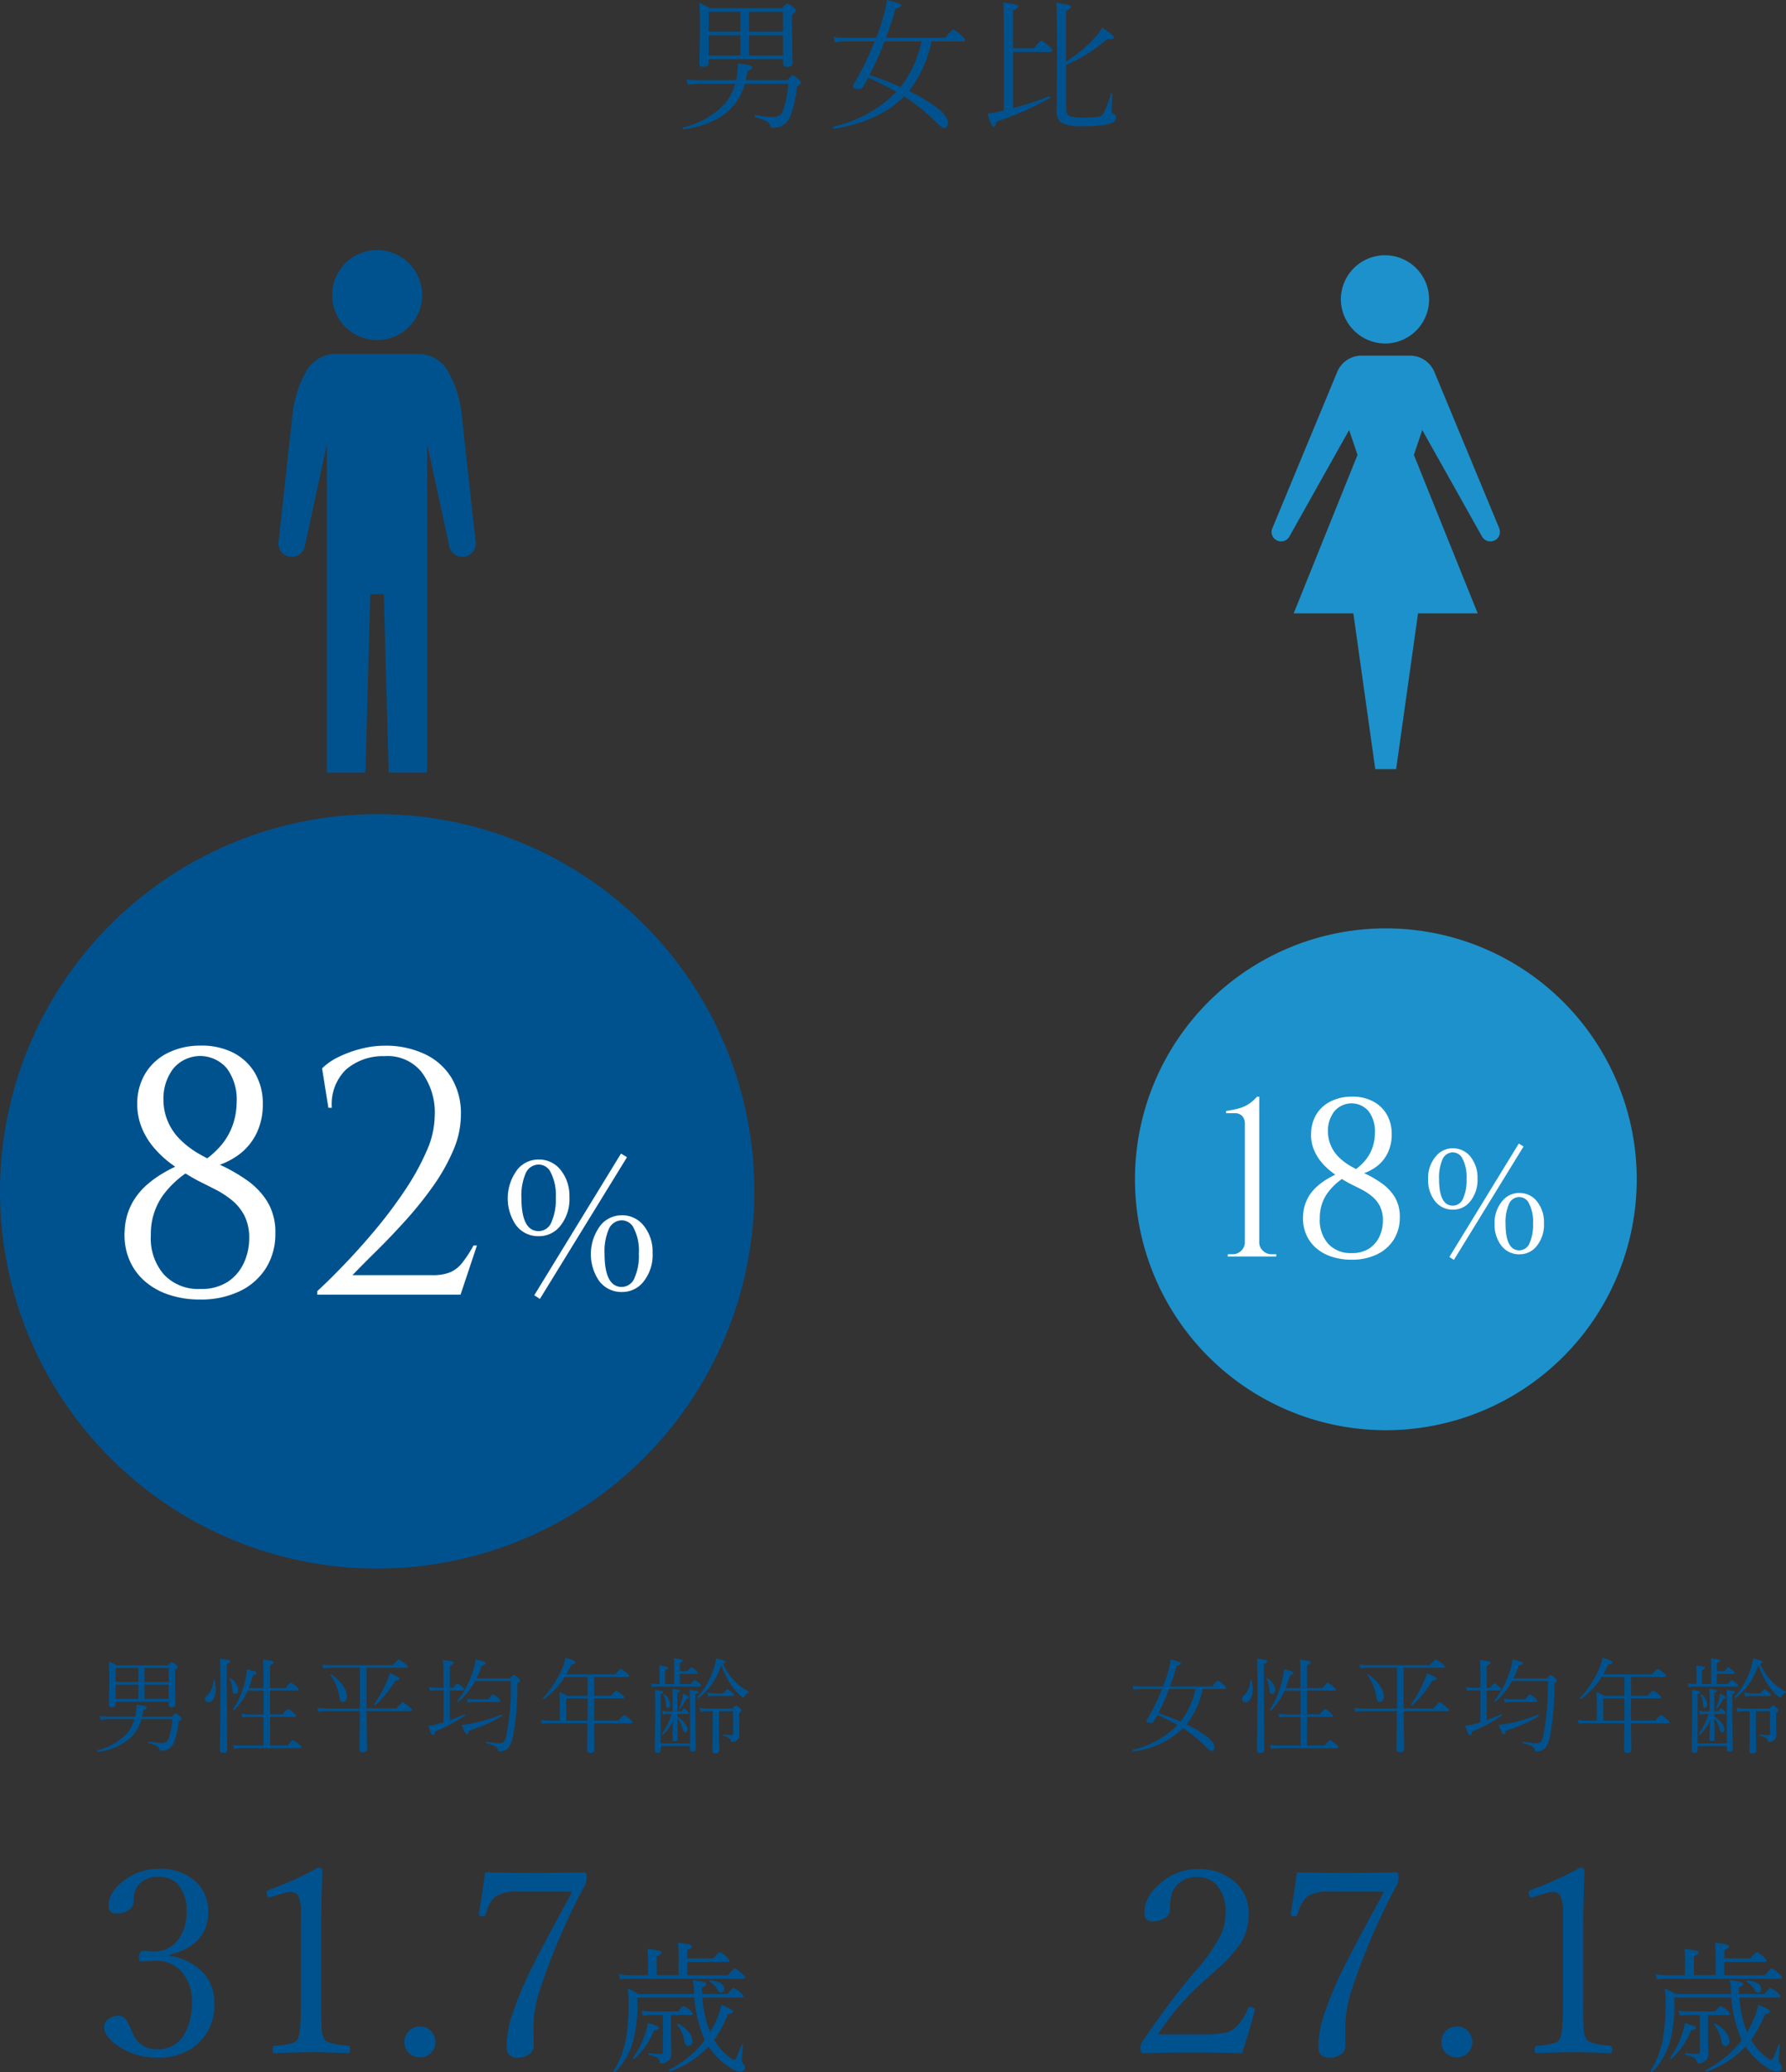 <?xml version="1.0" encoding="UTF-8"?>
<svg xmlns="http://www.w3.org/2000/svg" width="257.819" height="299.071" viewBox="0 0 257.819 299.071">
  <rect x="0" y="0" width="257.819" height="299.071" fill="#333333" stroke="none"/>
  <g id="Group_7109" data-name="Group 7109" transform="translate(-10197.464 5669.805)">
    <path id="Path_816" data-name="Path 816" d="M205.58,284.735a54.445,54.445,0,1,1-54.445-54.325,54.384,54.384,0,0,1,54.445,54.325h0Z" transform="translate(10100.773 -5782.7)" fill="#00528f" fill-rule="evenodd"></path>
    <path id="Path_817" data-name="Path 817" d="M387.173,288.566a36.216,36.216,0,1,1-36.216-36.216,36.216,36.216,0,0,1,36.216,36.216Z" transform="translate(10046.561 -5788.154)" fill="#1d91cb" fill-rule="evenodd"></path>
    <g id="Group_346" data-name="Group 346" transform="translate(10381.025 -5632.958)">
      <path id="Path_818" data-name="Path 818" d="M373.863,167.266l-9.377-22.6a3.833,3.833,0,0,0-3.531-2.344H354a3.817,3.817,0,0,0-3.531,2.344l-9.377,22.6a1.342,1.342,0,0,0,.766,1.773,1.356,1.356,0,0,0,1.7-.6l8.626-15.373,1.21,3.584-9.212,22.872h8.611l3.163,22.489h3.013l3.163-22.489h8.611l-9.212-22.872,1.21-3.584,8.626,15.373a1.359,1.359,0,0,0,1.7.6h.015a1.347,1.347,0,0,0,.766-1.773Z" transform="translate(-340.991 -127.841)" fill="#1d91cb" fill-rule="evenodd"></path>
      <path id="Path_819" data-name="Path 819" d="M360.792,135.786a6.369,6.369,0,1,0-6.492-6.357A6.432,6.432,0,0,0,360.792,135.786Z" transform="translate(-344.3 -123.05)" fill="#1d91cb" fill-rule="evenodd"></path>
    </g>
    <g id="Group_347" data-name="Group 347" transform="translate(10237.657 -5633.702)">
      <path id="Path_820" data-name="Path 820" d="M176.622,150.581a15.81,15.81,0,0,0-2.036-6.191,4.845,4.845,0,0,0-4.2-2.389H158.469a4.861,4.861,0,0,0-4.2,2.389,15.933,15.933,0,0,0-2.036,6.191L150.2,169.222a1.917,1.917,0,0,0,3.779.586l3.208-14.825v47.457h5.553l.7-25.765H165.4l.7,25.765h5.553V154.984l3.208,14.825a1.925,1.925,0,0,0,3.794-.586l-2.036-18.642Z" transform="translate(-150.184 -127.018)" fill="#00528f" fill-rule="evenodd"></path>
      <path id="Path_821" data-name="Path 821" d="M167.009,135.044a6.492,6.492,0,1,0-6.5-6.492A6.482,6.482,0,0,0,167.009,135.044Z" transform="translate(-152.751 -122.06)" fill="#00528f" fill-rule="evenodd"></path>
    </g>
    <g id="Group_348" data-name="Group 348" transform="translate(10296.051 -5669.805)">
      <path id="Path_822" data-name="Path 822" d="M235.579,85.715a8.548,8.548,0,0,0,.2-1.225c.038-.443.06-.766.06-.954,0-.083,0-.158.008-.233q2.074.237,2.074.564c0,.188-.24.376-.729.541a12.614,12.614,0,0,1-.233,1.307h6.019c.428-.466.7-.7.8-.7s.383.2.834.616c.225.188.338.346.338.466q0,.147-.609.564A15.851,15.851,0,0,1,243.3,91.17a2.577,2.577,0,0,1-2.382,1.428.523.523,0,0,1-.308-.053.319.319,0,0,1-.09-.2,1,1,0,0,0-.556-.691,7.106,7.106,0,0,0-1.615-.556c-.053,0-.083-.06-.083-.158,0-.12.038-.18.105-.165a21.947,21.947,0,0,0,2.765.278,1.335,1.335,0,0,0,1.195-.9,14.942,14.942,0,0,0,.781-3.915h-6.266a8.428,8.428,0,0,1-1.893,3.449q-2.22,2.4-6.92,3.133c-.09.015-.135-.045-.135-.173,0-.068.023-.113.075-.12a11.863,11.863,0,0,0,6.011-3.449,7.874,7.874,0,0,0,1.458-2.833h-5.154a9.722,9.722,0,0,0-1.661.143l-.2-.789a13.249,13.249,0,0,0,1.848.12h5.32Zm-3.967-3.028v.526c0,.4-.27.594-.8.594-.361,0-.541-.158-.541-.481l.083-4.7c0-1.976-.038-3.329-.105-4.05a10.845,10.845,0,0,1,1.563.759h10.376q.642-.676.789-.676a3.14,3.14,0,0,1,.864.541c.24.21.361.368.361.466,0,.158-.188.361-.564.616v2.021l.083,4.914c0,.391-.27.586-.8.586q-.564,0-.564-.5v-.624Zm0-3.96H236.2V75.865h-4.591Zm0,.526v2.908H236.2V79.254Zm10.737-.526V75.865h-4.9v2.863Zm0,3.434V79.254h-4.9v2.908Z" transform="translate(-227.9 -74.152)" fill="#00528f"></path>
      <path id="Path_823" data-name="Path 823" d="M270.981,79.991a17.415,17.415,0,0,1-3.268,7.153,23.252,23.252,0,0,1,4.26,2.6c.917.751,1.375,1.39,1.375,1.908,0,.564-.188.842-.564.842q-.316,0-1.037-.721A26.6,26.6,0,0,0,267,87.918q-3.471,3.573-10.053,4.674-.135.023-.135-.2c0-.075.023-.12.075-.135a18.3,18.3,0,0,0,9.017-4.982,35.218,35.218,0,0,0-4.08-2.044q-.327.642-.721,1.307a.654.654,0,0,1-.541.316c-.609,0-.917-.128-.917-.383a.971.971,0,0,1,.218-.526,41.74,41.74,0,0,0,2.908-5.958h-4.08a10.122,10.122,0,0,0-1.661.143l-.2-.789a13.425,13.425,0,0,0,1.871.12h4.29a26.275,26.275,0,0,0,.864-2.487,20.04,20.04,0,0,0,.691-2.96c1.367.323,2.051.571,2.051.751,0,.2-.278.368-.834.5q-.462,1.7-1.368,4.193h8.558c.654-.789,1.037-1.18,1.157-1.18a4.254,4.254,0,0,1,1.172.864c.346.3.526.518.526.661,0,.12-.09.188-.271.188h-4.561Zm-1.45,0h-5.35a49.223,49.223,0,0,1-2.149,4.861l1.706.586c.631.225,1.548.609,2.765,1.142A16.264,16.264,0,0,0,269.531,80Z" transform="translate(-235.088 -74.01)" fill="#00528f"></path>
      <path id="Path_824" data-name="Path 824" d="M288.759,90.089V79.1q0-3.719-.105-4.583a11.057,11.057,0,0,1,1.856.286c.2.068.308.158.308.278,0,.173-.248.361-.736.579V81.11h3.013c.609-.744.969-1.12,1.09-1.12a4.338,4.338,0,0,1,1.1.842c.323.27.481.481.481.616,0,.12-.1.188-.3.188h-5.38V89.75a50.031,50.031,0,0,0,5.2-1.713h.03c.09,0,.135.06.135.173a.108.108,0,0,1-.038.083,42.509,42.509,0,0,1-7.717,3.4c-.1.5-.233.759-.421.759s-.488-.646-.9-1.939a7.614,7.614,0,0,0,1.029-.12c.24-.038.691-.143,1.368-.3Zm8.986-7.063a19.781,19.781,0,0,0,3.975-3.268,7.694,7.694,0,0,0,1.225-1.615c1.135.691,1.706,1.157,1.706,1.39,0,.18-.165.271-.5.271a4.224,4.224,0,0,1-.466-.038,22.505,22.505,0,0,1-5.936,3.749v6.327c0,.549.158.894.473,1.044a5.247,5.247,0,0,0,1.878.218,16.346,16.346,0,0,0,2.247-.09,1.1,1.1,0,0,0,.721-.391,11.485,11.485,0,0,0,1.12-2.945.107.107,0,0,1,.113-.083c.075,0,.113.038.113.105,0,.173-.023.639-.053,1.4-.023.5-.03.819-.03.969,0,.263.09.421.271.481a.55.55,0,0,1,.361.541c0,.428-.346.736-1.029.947a16.3,16.3,0,0,1-3.832.3A5.866,5.866,0,0,1,297,91.8a2.114,2.114,0,0,1-.624-1.8l.06-7.529q0-6.424-.105-7.92a13.868,13.868,0,0,1,1.826.3c.188.06.278.158.278.278q0,.282-.7.586v7.326Z" transform="translate(-242.437 -74.137)" fill="#00528f"></path>
    </g>
    <g id="Group_349" data-name="Group 349" transform="translate(10211.483 -5430.529)">
      <path id="Path_825" data-name="Path 825" d="M120.85,401.14a7.848,7.848,0,0,0,.15-.872c.03-.316.045-.548.045-.684v-.165c.992.113,1.48.248,1.48.406,0,.135-.173.263-.518.391a9.456,9.456,0,0,1-.165.932h4.3c.308-.331.5-.5.571-.5s.271.15.594.443c.158.135.24.248.24.331,0,.068-.143.2-.436.406a10.868,10.868,0,0,1-.751,3.223,1.763,1.763,0,0,1-.781.8,1.818,1.818,0,0,1-.917.21.407.407,0,0,1-.218-.038.232.232,0,0,1-.068-.15.7.7,0,0,0-.4-.488,5.363,5.363,0,0,0-1.15-.4c-.038,0-.06-.045-.06-.113,0-.09.023-.128.075-.12a15.348,15.348,0,0,0,1.976.2.945.945,0,0,0,.849-.646,10.663,10.663,0,0,0,.556-2.8h-4.478a6.013,6.013,0,0,1-1.352,2.465,8.246,8.246,0,0,1-4.944,2.239c-.06.008-.1-.03-.1-.128,0-.053.015-.075.053-.09a8.452,8.452,0,0,0,4.29-2.465,5.576,5.576,0,0,0,1.044-2.029h-3.682a7.253,7.253,0,0,0-1.187.105l-.15-.564a9.373,9.373,0,0,0,1.322.09h3.8Zm-2.833-2.164v.376c0,.286-.188.428-.571.428-.255,0-.391-.113-.391-.346l.06-3.351c0-1.413-.023-2.374-.075-2.893a7.822,7.822,0,0,1,1.112.541h7.409c.308-.323.5-.481.564-.481a2.187,2.187,0,0,1,.616.391c.173.15.255.263.255.331,0,.113-.135.255-.406.443v1.443l.06,3.509c0,.278-.188.421-.571.421-.271,0-.406-.12-.406-.353v-.451H118Zm0-2.825H121.3v-2.044h-3.284Zm0,.376V398.6H121.3v-2.074Zm7.672-.376v-2.044h-3.5v2.044Zm0,2.449v-2.074h-3.5V398.6Z" transform="translate(-115.35 -392.641)" fill="#00528f"></path>
      <path id="Path_826" data-name="Path 826" d="M137.282,395.791c0-.053.038-.075.1-.075s.09.023.1.068a5.991,5.991,0,0,1,.143,1.2,2.913,2.913,0,0,1-.331,1.5.82.82,0,0,1-.721.466.468.468,0,0,1-.361-.165.536.536,0,0,1-.128-.353.733.733,0,0,1,.316-.511A3.025,3.025,0,0,0,137.282,395.791Zm1.946-2.359V397.8l.06,7.987c0,.316-.2.466-.6.466-.3,0-.451-.128-.451-.376l.075-8.228q0-4.407-.075-5a9.419,9.419,0,0,1,1.292.2c.135.038.2.105.2.2,0,.113-.165.24-.5.376Zm.406,2.119v-.023c0-.053.03-.083.1-.083.023,0,.038,0,.045.015a2.9,2.9,0,0,1,.834.887,1.517,1.517,0,0,1,.255.781c0,.4-.158.6-.466.6-.233,0-.353-.188-.361-.556a3.661,3.661,0,0,0-.413-1.623Zm2.75,1.337h2.134v-.541c0-1.9-.023-3.081-.075-3.562a7.891,7.891,0,0,1,1.33.2c.15.053.218.12.218.21,0,.128-.173.255-.526.4v3.291H147.7c.413-.518.669-.781.751-.781a2.787,2.787,0,0,1,.842.6q.316.282.316.406c0,.1-.06.15-.188.15h-3.952v3.411h1.833c.413-.511.669-.766.751-.766a2.772,2.772,0,0,1,.827.586c.218.18.331.323.331.421s-.068.135-.2.135h-3.546v4.133H148c.436-.518.691-.781.766-.781a3.133,3.133,0,0,1,.872.6c.24.2.361.338.361.421s-.06.135-.188.135h-8.415a8.22,8.22,0,0,0-1.112.09l-.135-.548a7.985,7.985,0,0,0,1.232.09h3.156v-4.133h-2.059a6.3,6.3,0,0,0-.992.075l-.15-.549a5.842,5.842,0,0,0,1.12.105h2.074v-3.411h-2.3a9.763,9.763,0,0,1-1.931,2.81.108.108,0,0,1-.053.015c-.083,0-.128-.038-.128-.113v-.03a10.384,10.384,0,0,0,1.18-2.277,13.558,13.558,0,0,0,.631-2.1,9.418,9.418,0,0,0,.2-1.428,11.213,11.213,0,0,1,1.21.361c.12.053.173.12.173.2,0,.135-.165.24-.5.331a18.443,18.443,0,0,1-.646,1.863Z" transform="translate(-120.504 -392.507)" fill="#00528f"></path>
      <path id="Path_827" data-name="Path 827" d="M164.766,393.977v5.891h4.305c.518-.609.819-.917.9-.917a4.272,4.272,0,0,1,.947.676c.286.225.428.383.428.466,0,.1-.068.15-.21.15h-6.372v.872l.075,4.6c0,.308-.225.466-.676.466-.286,0-.436-.128-.436-.391l.075-4.659v-.887h-4.771a8.43,8.43,0,0,0-1.232.09l-.15-.564a9.722,9.722,0,0,0,1.4.105H163.8v-5.891h-4.072a8.177,8.177,0,0,0-1.2.09l-.158-.548a10.7,10.7,0,0,0,1.36.09h8.836c.473-.556.751-.827.834-.827a3.231,3.231,0,0,1,.917.6c.263.2.4.361.4.466,0,.09-.068.135-.2.135h-5.756Zm-5.185,1.1a.11.11,0,0,1-.015-.03c0-.053.03-.083.1-.083.023,0,.038,0,.045.015a5.724,5.724,0,0,1,1.683,1.661,2.774,2.774,0,0,1,.526,1.5.9.9,0,0,1-.2.609.5.5,0,0,1-.391.173.374.374,0,0,1-.338-.173,1.74,1.74,0,0,1-.158-.556,7.416,7.416,0,0,0-1.247-3.111Zm6.469,4.313a.1.1,0,0,1-.045.015c-.1,0-.15-.045-.15-.135v-.038a16.718,16.718,0,0,0,1.691-2.93,13.173,13.173,0,0,0,.586-1.533c.586.255.962.436,1.127.534s.255.2.255.27c0,.158-.2.255-.6.286a16.093,16.093,0,0,1-2.878,3.524Z" transform="translate(-125.867 -392.542)" fill="#00528f"></path>
      <path id="Path_828" data-name="Path 828" d="M181.184,401.819v-4.583h-1.067a4.405,4.405,0,0,0-.872.09l-.158-.549a5.658,5.658,0,0,0,1.014.09h1.082v-1.292c0-1.33-.023-2.232-.075-2.7a7.634,7.634,0,0,1,1.3.2c.15.053.218.113.218.2,0,.128-.18.263-.541.413v3.186h.526c.3-.421.5-.631.6-.631a2.424,2.424,0,0,1,.691.5c.173.158.255.278.255.361,0,.1-.068.15-.2.15h-1.878v4.3c.661-.248,1.352-.526,2.074-.849h.023c.06,0,.1.045.1.135a.068.068,0,0,1-.03.06,23.615,23.615,0,0,1-4.283,2.277c-.06.376-.158.556-.3.556-.09,0-.18-.1-.278-.3s-.225-.556-.4-1.074a7.556,7.556,0,0,0,.962-.158c.511-.128.924-.24,1.232-.346Zm4.764-6.3h4.831c.293-.346.473-.511.533-.511.105,0,.316.158.646.466.173.158.255.286.255.391,0,.075-.128.188-.376.346a38.8,38.8,0,0,1-.676,7.9,3.485,3.485,0,0,1-.646,1.45,1.608,1.608,0,0,1-1.217.5.346.346,0,0,1-.2-.038.363.363,0,0,1-.06-.173.712.712,0,0,0-.4-.526,5.728,5.728,0,0,0-1.285-.451c-.038-.008-.06-.045-.06-.105,0-.083.023-.12.075-.113a14.963,14.963,0,0,0,1.984.21.649.649,0,0,0,.541-.218,2.008,2.008,0,0,0,.316-.714,35.719,35.719,0,0,0,.691-8.04h-5.154a10.7,10.7,0,0,1-2.419,2.99.109.109,0,0,1-.053.015c-.075,0-.12-.038-.12-.105,0-.015,0-.03.015-.038a11.149,11.149,0,0,0,1.435-2.277,14.541,14.541,0,0,0,.894-2.232,9.146,9.146,0,0,0,.316-1.488c.984.248,1.473.443,1.473.586s-.188.24-.571.3a12.3,12.3,0,0,1-.781,1.863Zm3.547,5.245h.015c.068,0,.105.045.105.135,0,.038-.008.06-.03.068a21.664,21.664,0,0,1-4.779,2.1q-.056.541-.27.541t-.744-1.4a6.814,6.814,0,0,0,.887-.1,22.641,22.641,0,0,0,4.816-1.352ZM184.685,399l-.135-.564a4.723,4.723,0,0,0,.992.105h2.1c.376-.481.609-.729.691-.729a3.16,3.16,0,0,1,.751.556c.188.158.286.293.286.413,0,.09-.06.135-.188.135h-3.622a4.463,4.463,0,0,0-.872.09Z" transform="translate(-131.172 -392.532)" fill="#00528f"></path>
      <path id="Path_829" data-name="Path 829" d="M203.35,401.544v-2.217c0-.669-.03-1.307-.083-1.924a7.823,7.823,0,0,1,1.127.556h2.953v-2.72h-3.306a11.7,11.7,0,0,1-2.975,3.186h-.03c-.09,0-.135-.045-.135-.128a.049.049,0,0,1,.015-.038,13.257,13.257,0,0,0,1.751-2.292,14.134,14.134,0,0,0,1.112-2.164,5.944,5.944,0,0,0,.391-1.345c.962.286,1.443.518,1.443.684,0,.135-.2.233-.6.3-.293.6-.541,1.074-.736,1.413h7.078c.428-.526.691-.789.781-.789a3.318,3.318,0,0,1,.857.6c.24.188.361.338.361.436s-.068.135-.21.135h-4.854v2.72h2.419c.413-.488.669-.736.751-.736a2.8,2.8,0,0,1,.827.541c.233.188.346.323.346.421s-.068.15-.2.15h-4.148v3.208H211.8q.688-.811.811-.811a3.506,3.506,0,0,1,.849.6c.255.2.383.361.383.458s-.068.135-.21.135h-5.35c0,.849.015,1.736.03,2.667.008.669.015,1.052.015,1.135,0,.308-.2.466-.6.466-.3,0-.451-.128-.451-.376l.06-3.9h-5.515a7.3,7.3,0,0,0-1.074.075l-.15-.549a8.33,8.33,0,0,0,1.217.105h1.518Zm.917,0h3.081v-3.208h-3.081Z" transform="translate(-136.545 -392.46)" fill="#00528f"></path>
      <path id="Path_830" data-name="Path 830" d="M225.109,396.262v-2.247c0-.556-.023-1.044-.06-1.465.864.09,1.292.2,1.292.346,0,.1-.143.21-.421.346v1.187h1.1c.308-.376.5-.556.571-.556.09,0,.316.165.691.5.143.128.21.225.21.3q0,.135-.2.135H225.92v1.458h1.593c.316-.376.5-.556.571-.556a3.578,3.578,0,0,1,.706.511c.135.105.2.2.2.271,0,.1-.068.15-.2.15H222.7a4.655,4.655,0,0,0-.827.09l-.15-.564a4.478,4.478,0,0,0,.977.105h.286v-1.488a11.491,11.491,0,0,0-.06-1.187c.872.09,1.307.21,1.307.346,0,.113-.158.225-.466.346v1.991h1.345Zm2.269,8.956h-4.23v.616c0,.24-.158.361-.481.361-.24,0-.361-.1-.361-.286l.068-5.425c0-1.9-.015-3.021-.053-3.351a6.742,6.742,0,0,1,1.022.165c.113.038.165.09.165.158,0,.1-.12.2-.361.3v7.078h4.23v-5.32q0-1.95-.045-2.389c.564.075.917.128,1.059.165.113.038.165.09.165.158,0,.09-.135.188-.406.3v2.622l.06,5.32c0,.233-.158.346-.473.346-.24,0-.361-.1-.361-.286v-.541Zm-1.818-4.628V401a3.825,3.825,0,0,1,1.09.977,1.434,1.434,0,0,1,.361.826c0,.286-.1.436-.3.436-.188,0-.323-.188-.406-.571a3.3,3.3,0,0,0-.744-1.42l.03,2.953c0,.218-.143.331-.421.331-.21,0-.316-.1-.316-.286,0-.053.015-.413.038-1.074.03-.751.053-1.3.068-1.653a6.783,6.783,0,0,1-1.458,2.066.065.065,0,0,1-.045.023c-.075,0-.12-.038-.12-.105v-.038a10.021,10.021,0,0,0,1.375-2.87h-.488a4.336,4.336,0,0,0-.729.105l-.15-.579a4.345,4.345,0,0,0,.872.105h.676v-.406c0-1.608-.023-2.547-.06-2.825a5.334,5.334,0,0,1,.924.143c.105.03.158.075.158.143,0,.083-.12.18-.361.286v2.66h.586c.2-.286.331-.428.391-.428s.218.128.473.376c.135.135.2.225.2.286,0,.09-.06.143-.188.143h-1.458Zm-2.014-2.773v-.023c0-.045.03-.068.083-.068a.081.081,0,0,1,.06.015,1.986,1.986,0,0,1,.819,1.518c0,.308-.113.466-.331.466-.173,0-.255-.135-.255-.406A3.492,3.492,0,0,0,223.546,397.817Zm2.434,2.006s-.03.03-.053.03c-.06,0-.09-.023-.09-.075v-.03a9.991,9.991,0,0,0,.421-1.307c.06-.323.105-.579.12-.774.556.271.827.458.827.556s-.12.158-.353.165a6.649,6.649,0,0,1-.879,1.42Zm5.913-6.266a11.286,11.286,0,0,1-1.465,2.908,9.237,9.237,0,0,1-1.811,1.826.107.107,0,0,1-.045.015c-.075,0-.113-.045-.113-.128,0-.015,0-.03.015-.038a10.938,10.938,0,0,0,2.329-4.065,10.05,10.05,0,0,0,.376-1.5,10.044,10.044,0,0,1,1.157.346c.12.053.173.113.173.173,0,.105-.128.18-.376.24a9.719,9.719,0,0,0,1.691,2.525,7.538,7.538,0,0,0,2.036,1.5.077.077,0,0,1,.038.06c0,.053-.03.083-.1.113a.815.815,0,0,0-.541.556.189.189,0,0,1-.18.135.689.689,0,0,1-.391-.225,9.709,9.709,0,0,1-1.458-1.721,15.538,15.538,0,0,1-1.33-2.72Zm-.338,6.642v2.915l.045,2.75c0,.286-.2.436-.6.436-.248,0-.376-.12-.376-.361l.045-2.78V400.2h-.706a5.684,5.684,0,0,0-1.059.09l-.15-.579a7.013,7.013,0,0,0,1.247.12h3.524c.255-.3.421-.451.5-.451s.27.12.556.361c.158.135.24.248.24.331s-.113.225-.346.391v1.12l.03,2.044a.91.91,0,0,1-.421.819,1.1,1.1,0,0,1-.616.2.235.235,0,0,1-.15-.03.378.378,0,0,1-.053-.165.552.552,0,0,0-.278-.406,3.589,3.589,0,0,0-.8-.3c-.038-.008-.06-.045-.06-.1s.023-.09.075-.083c.564.06.962.09,1.187.09.15,0,.225-.083.225-.24v-3.216H231.54Zm-1.54-2.126-.15-.586a4.731,4.731,0,0,0,1.052.128h1.277c.338-.4.533-.6.586-.6a2.755,2.755,0,0,1,.676.5c.173.143.255.248.255.331,0,.1-.06.15-.188.15h-2.607a4.586,4.586,0,0,0-.9.09Z" transform="translate(-141.796 -392.482)" fill="#00528f"></path>
    </g>
    <g id="Group_350" data-name="Group 350" transform="translate(10212.498 -5400.241)">
      <path id="Path_831" data-name="Path 831" d="M126.13,445.583a8.182,8.182,0,0,1,4.974,2.54,6.268,6.268,0,0,1,1.5,4.245,7.531,7.531,0,0,1-2.54,6.034,8.5,8.5,0,0,1-5.688,1.863,9.791,9.791,0,0,1-5.32-1.465q-2.356-1.443-2.359-3a1.387,1.387,0,0,1,.714-1.172,2.811,2.811,0,0,1,1.533-.406c.594,0,1.15.714,1.721,2.141l.18.436a3.529,3.529,0,0,0,3.531,2.254,4.238,4.238,0,0,0,3.787-1.961,8.673,8.673,0,0,0,1.187-4.869,6.17,6.17,0,0,0-1.608-4.516,4.84,4.84,0,0,0-3.607-1.428l-1.976.113c-.308,0-.458-.143-.458-.421,0-.744.263-1.12.789-1.12l1.277.113a4.348,4.348,0,0,0,3.637-1.758,6.382,6.382,0,0,0,1.187-3.967,5.754,5.754,0,0,0-1.187-3.93,3.581,3.581,0,0,0-2.78-1.135,3.388,3.388,0,0,0-3.291,1.646,4.131,4.131,0,0,0-.383,1.886,1.522,1.522,0,0,1-.8,1.315,3.094,3.094,0,0,1-1.661.436q-1.15,0-1.15-1.082c0-1.405.811-2.675,2.434-3.824a8.255,8.255,0,0,1,4.869-1.533,7.388,7.388,0,0,1,5.32,1.886,5.735,5.735,0,0,1,1.758,4.335q0,4.779-5.583,6.184v.143Z" transform="translate(-116.7 -432.832)" fill="#00528f"></path>
      <path id="Path_832" data-name="Path 832" d="M155.369,432.785c.406,0,.6.158.6.473q-.18,4.925-.18,8.032v11.376q0,2.818.09,3.674a2.912,2.912,0,0,0,.368,1.187c.27.488,1.405.8,3.4.954.218.023.331.21.331.549s-.083.533-.255.533q-3.325-.147-5.29-.15-1.7,0-5.395.15c-.173,0-.255-.18-.255-.533s.12-.526.368-.549a11.149,11.149,0,0,0,2.487-.368,1.345,1.345,0,0,0,.766-.586q.462-.71.458-4.869V439.51a5.566,5.566,0,0,0-.406-2.728,1.227,1.227,0,0,0-1.059-.5,4.611,4.611,0,0,0-1.352.278l-1.646.511c-.316,0-.473-.248-.473-.751,0-.143.143-.27.421-.368a47.759,47.759,0,0,0,7.025-3.186Z" transform="translate(-124.464 -432.77)" fill="#00528f"></path>
    </g>
    <path id="Path_833" data-name="Path 833" d="M176.639,463.3a2.1,2.1,0,0,1,1.63.714,2.25,2.25,0,0,1,.586,1.57,2.112,2.112,0,0,1-.729,1.608,2.287,2.287,0,0,1-3.163-.15,2.106,2.106,0,0,1-.564-1.465,2.2,2.2,0,0,1,2.247-2.284Z" transform="translate(10081.452 -5840.599)" fill="#00528f"></path>
    <path id="Path_834" data-name="Path 834" d="M189.594,433.69q4.576.079,7.266.075,2.525,0,7.1-.075c.2,0,.293.248.293.751a2.488,2.488,0,0,1-.15.917,93.277,93.277,0,0,0-6.785,15.862,18.344,18.344,0,0,0-.751,4.831l.038,2.7a1.488,1.488,0,0,1-.751,1.247,2.583,2.583,0,0,1-1.5.436q-1.646,0-1.646-1.465a14.824,14.824,0,0,1,.6-4.133,50.9,50.9,0,0,1,2.014-5.23q1.319-3.021,6.86-13.134h-7.792a5.341,5.341,0,0,0-3.366.751,4.856,4.856,0,0,0-1.315,2.472.4.4,0,0,1-.406.331c-.406,0-.6-.1-.6-.293v-.075q.564-3.584.894-5.966Z" transform="translate(10077.897 -5833.24)" fill="#00528f"></path>
    <path id="Path_835" data-name="Path 835" d="M226.234,454.611l-.023-.338a9.47,9.47,0,0,0-.2-1.638,9.659,9.659,0,0,1,1.683.263c.173.06.263.15.263.263,0,.15-.21.323-.639.518,0,.233.015.549.053.932h3.682c.451-.579.736-.872.849-.872a3.251,3.251,0,0,1,1.022.691c.263.218.4.391.4.518s-.1.18-.293.18h-5.62a15.75,15.75,0,0,0,1.112,5,16.182,16.182,0,0,0,1-1.976,9.913,9.913,0,0,0,.616-1.991,11.691,11.691,0,0,1,1.42.661c.18.113.27.233.27.346,0,.165-.24.278-.721.331a17.514,17.514,0,0,1-2.006,3.734,8.518,8.518,0,0,0,2.337,2.6,1.269,1.269,0,0,0,.586.293c.083,0,.218-.2.406-.579a13.223,13.223,0,0,0,.586-1.548.109.109,0,0,1,.15-.068c.06.023.09.06.083.113-.105,1.037-.165,1.751-.165,2.134a.625.625,0,0,0,.2.473.751.751,0,0,1,.271.534c0,.428-.233.639-.706.639a3.346,3.346,0,0,1-1.6-.691,9.943,9.943,0,0,1-2.945-2.953,14.257,14.257,0,0,1-5.568,3.622h-.03c-.1,0-.143-.06-.143-.18a.1.1,0,0,1,.038-.09,14.55,14.55,0,0,0,5.162-4.283l-.255-.549a18.7,18.7,0,0,1-1.262-5.575h-8.228v1.262a19.791,19.791,0,0,1-.616,5.042,10.7,10.7,0,0,1-2.532,4.411.121.121,0,0,1-.068.023c-.128,0-.2-.053-.2-.15a.056.056,0,0,1,.008-.038,13.282,13.282,0,0,0,1.751-4.553,29.865,29.865,0,0,0,.4-4.959,17.26,17.26,0,0,0-.135-2.337,9.584,9.584,0,0,1,1.57.789h8.01Zm-2.262-2.712v-2.615a16.091,16.091,0,0,0-.1-2.074,10.81,10.81,0,0,1,1.743.27c.188.06.286.15.286.263q0,.248-.676.518v1.2H229c.5-.594.811-.894.932-.894.135,0,.473.24,1.014.729.248.218.376.383.376.5s-.083.18-.255.18h-5.838v1.916h5.861c.564-.654.887-.984.984-.984a4.215,4.215,0,0,1,1.052.766c.293.24.436.428.436.549s-.09.18-.263.18H216.842a9.38,9.38,0,0,0-1.322.1l-.21-.759a9.908,9.908,0,0,0,1.54.143h2.712V449.99a15.572,15.572,0,0,0-.083-1.886,12.136,12.136,0,0,1,1.751.271c.188.06.286.15.286.263,0,.173-.225.353-.691.534v2.7h3.171Zm-6.364,12.045a.165.165,0,0,1-.06.023c-.105,0-.158-.045-.158-.143,0-.023,0-.038.023-.053a11.945,11.945,0,0,0,1.668-3.246,8.507,8.507,0,0,0,.458-1.721c.736.218,1.187.361,1.368.443.15.075.225.158.225.24q0,.259-.7.361a11.154,11.154,0,0,1-2.818,4.088Zm5.252-6.3V460.5l.06,2.765a1.259,1.259,0,0,1-.518,1.052,1.577,1.577,0,0,1-.924.316c-.113,0-.188-.075-.225-.233a.847.847,0,0,0-.4-.609,4.167,4.167,0,0,0-1.187-.383c-.053-.015-.083-.06-.083-.143s.03-.143.1-.128a15.1,15.1,0,0,0,1.7.128c.21,0,.316-.113.316-.346v-5.282h-1.578a9.587,9.587,0,0,0-1.307.1l-.18-.736a8.385,8.385,0,0,0,1.465.12H223.9c.428-.511.7-.766.8-.766a3.458,3.458,0,0,1,1.014.691c.2.143.293.271.293.4s-.09.2-.263.2h-2.908Zm.9,1.435a.267.267,0,0,1-.008-.053.1.1,0,0,1,.12-.12.056.056,0,0,1,.038.008,4.025,4.025,0,0,1,1.563,1.255,2.082,2.082,0,0,1,.5,1.187c0,.5-.218.751-.646.751-.248,0-.428-.233-.526-.706a4.908,4.908,0,0,0-1.029-2.314Zm4.689-6.244a.105.105,0,0,1-.03-.06c0-.075.038-.113.12-.113,1.345.128,2.014.533,2.014,1.225a.441.441,0,0,1-.5.5c-.18,0-.331-.113-.458-.346A2.98,2.98,0,0,0,228.45,452.83Z" transform="translate(10071.455 -5836.601)" fill="#00528f"></path>
    <g id="Group_351" data-name="Group 351" transform="translate(10360.955 -5430.529)">
      <path id="Path_836" data-name="Path 836" d="M324.409,397.063a12.36,12.36,0,0,1-2.337,5.109,16.417,16.417,0,0,1,3.043,1.856c.654.541.984.992.984,1.367,0,.4-.135.6-.406.6-.15,0-.4-.173-.744-.511a19.107,19.107,0,0,0-3.389-2.75,12.542,12.542,0,0,1-7.183,3.336c-.06.008-.1-.038-.1-.15,0-.053.015-.083.053-.1a13.076,13.076,0,0,0,6.439-3.562,25.485,25.485,0,0,0-2.915-1.458c-.158.308-.331.616-.511.932a.471.471,0,0,1-.391.225q-.654,0-.654-.27a.674.674,0,0,1,.158-.376,29.269,29.269,0,0,0,2.074-4.253h-2.915a7.471,7.471,0,0,0-1.187.105l-.15-.564a9.439,9.439,0,0,0,1.337.09h3.066c.255-.654.466-1.24.616-1.773a12.737,12.737,0,0,0,.488-2.111c.977.233,1.465.406,1.465.533,0,.143-.2.263-.594.361-.218.811-.549,1.811-.977,2.99h6.109c.466-.564.744-.842.827-.842a3.015,3.015,0,0,1,.834.616c.248.218.376.376.376.466s-.06.135-.188.135h-3.261Zm-1.037,0h-3.825a35.775,35.775,0,0,1-1.533,3.471l1.217.421c.451.158,1.1.436,1.976.811A11.53,11.53,0,0,0,323.372,397.063Z" transform="translate(-314.28 -392.547)" fill="#00528f"></path>
      <path id="Path_837" data-name="Path 837" d="M336.5,395.791c0-.053.038-.075.1-.075s.09.023.1.068a5.992,5.992,0,0,1,.143,1.2,2.913,2.913,0,0,1-.331,1.5.82.82,0,0,1-.721.466.468.468,0,0,1-.361-.165.536.536,0,0,1-.128-.353.733.733,0,0,1,.316-.511A3.024,3.024,0,0,0,336.5,395.791Zm1.954-2.359V397.8l.06,7.987c0,.316-.2.466-.6.466-.3,0-.451-.128-.451-.376l.075-8.228q0-4.407-.075-5a9.421,9.421,0,0,1,1.292.2c.135.038.2.105.2.2,0,.113-.165.24-.5.376Zm.406,2.119v-.023c0-.053.03-.083.1-.083.023,0,.038,0,.045.015a2.9,2.9,0,0,1,.834.887,1.517,1.517,0,0,1,.255.781c0,.4-.158.6-.466.6-.233,0-.353-.188-.361-.556a3.661,3.661,0,0,0-.413-1.623Zm2.75,1.337h2.134v-.541c0-1.9-.023-3.081-.075-3.562a7.891,7.891,0,0,1,1.33.2c.15.053.218.12.218.21,0,.128-.173.255-.526.4v3.291h2.239c.413-.518.669-.781.751-.781a2.787,2.787,0,0,1,.842.6q.316.282.316.406c0,.1-.06.15-.188.15H344.7v3.411h1.833c.413-.511.669-.766.751-.766a2.772,2.772,0,0,1,.827.586c.218.18.331.323.331.421s-.068.135-.2.135H344.7v4.133h2.525c.436-.518.691-.781.766-.781a3.133,3.133,0,0,1,.872.6c.24.2.361.338.361.421s-.06.135-.188.135H340.62a8.22,8.22,0,0,0-1.112.09l-.135-.548a7.986,7.986,0,0,0,1.232.09h3.156v-4.133H341.7a6.3,6.3,0,0,0-.992.075l-.15-.549a5.842,5.842,0,0,0,1.12.105h2.074v-3.411h-2.3a9.763,9.763,0,0,1-1.931,2.81.108.108,0,0,1-.053.015c-.083,0-.128-.038-.128-.113v-.03a10.386,10.386,0,0,0,1.18-2.277,13.559,13.559,0,0,0,.631-2.1,9.418,9.418,0,0,0,.2-1.428,11.208,11.208,0,0,1,1.21.361c.12.053.173.12.173.2,0,.135-.165.24-.5.331a18.44,18.44,0,0,1-.646,1.863Z" transform="translate(-319.506 -392.507)" fill="#00528f"></path>
      <path id="Path_838" data-name="Path 838" d="M364,393.977v5.891H368.3c.518-.609.819-.917.9-.917a4.274,4.274,0,0,1,.947.676c.286.225.428.383.428.466,0,.1-.068.15-.21.15H364v.872l.075,4.6c0,.308-.225.466-.676.466-.286,0-.436-.128-.436-.391l.075-4.659v-.887h-4.771a8.43,8.43,0,0,0-1.232.09l-.15-.564a9.722,9.722,0,0,0,1.4.105h4.756v-5.891h-4.072a8.177,8.177,0,0,0-1.2.09l-.158-.548a10.7,10.7,0,0,0,1.36.09H367.8c.473-.556.751-.827.834-.827a3.231,3.231,0,0,1,.917.6c.263.2.4.361.4.466,0,.09-.068.135-.2.135H364Zm-5.192,1.1a.11.11,0,0,1-.015-.03c0-.053.03-.083.1-.083.023,0,.038,0,.045.015a5.724,5.724,0,0,1,1.683,1.661,2.774,2.774,0,0,1,.526,1.5.9.9,0,0,1-.2.609.5.5,0,0,1-.391.173.374.374,0,0,1-.338-.173,1.74,1.74,0,0,1-.158-.556,7.415,7.415,0,0,0-1.247-3.111Zm6.477,4.313a.1.1,0,0,1-.045.015c-.1,0-.15-.045-.15-.135v-.038a16.716,16.716,0,0,0,1.691-2.93,13.176,13.176,0,0,0,.586-1.533c.586.255.962.436,1.127.534s.255.2.255.27c0,.158-.2.255-.6.286a16.092,16.092,0,0,1-2.878,3.524Z" transform="translate(-324.871 -392.542)" fill="#00528f"></path>
      <path id="Path_839" data-name="Path 839" d="M380.4,401.819v-4.583h-1.067a4.405,4.405,0,0,0-.872.09l-.158-.549a5.659,5.659,0,0,0,1.014.09H380.4v-1.292c0-1.33-.023-2.232-.075-2.7a7.634,7.634,0,0,1,1.3.2c.15.053.218.113.218.2,0,.128-.18.263-.541.413v3.186h.526c.3-.421.5-.631.6-.631a2.423,2.423,0,0,1,.691.5c.173.158.255.278.255.361,0,.1-.068.15-.2.15h-1.878v4.3c.661-.248,1.352-.526,2.074-.849h.023c.06,0,.1.045.1.135a.068.068,0,0,1-.03.06,23.614,23.614,0,0,1-4.283,2.277c-.06.376-.158.556-.3.556-.09,0-.18-.1-.278-.3s-.225-.556-.4-1.074a7.557,7.557,0,0,0,.962-.158c.511-.128.924-.24,1.232-.346Zm4.764-6.3H390c.293-.346.473-.511.533-.511.105,0,.316.158.646.466.173.158.255.286.255.391,0,.075-.128.188-.376.346a38.809,38.809,0,0,1-.676,7.9,3.485,3.485,0,0,1-.646,1.45,1.608,1.608,0,0,1-1.217.5.346.346,0,0,1-.2-.038.363.363,0,0,1-.06-.173.712.712,0,0,0-.4-.526,5.729,5.729,0,0,0-1.285-.451c-.038-.008-.06-.045-.06-.105,0-.083.023-.12.075-.113a14.963,14.963,0,0,0,1.984.21.649.649,0,0,0,.541-.218,2.009,2.009,0,0,0,.316-.714,35.719,35.719,0,0,0,.691-8.04h-5.154a10.7,10.7,0,0,1-2.419,2.99.109.109,0,0,1-.053.015c-.075,0-.12-.038-.12-.105,0-.015,0-.03.015-.038a11.15,11.15,0,0,0,1.435-2.277,14.544,14.544,0,0,0,.894-2.232,9.149,9.149,0,0,0,.316-1.488c.984.248,1.473.443,1.473.586s-.188.24-.571.3a12.3,12.3,0,0,1-.781,1.863Zm3.554,5.245h.015c.068,0,.105.045.105.135,0,.038-.008.06-.03.068a21.664,21.664,0,0,1-4.779,2.1q-.056.541-.271.541t-.744-1.4a6.815,6.815,0,0,0,.887-.1,22.641,22.641,0,0,0,4.816-1.352ZM383.905,399l-.135-.564a4.723,4.723,0,0,0,.992.105h2.1c.376-.481.609-.729.691-.729a3.161,3.161,0,0,1,.751.556c.188.158.286.293.286.413,0,.09-.06.135-.188.135h-3.622a4.463,4.463,0,0,0-.872.09Z" transform="translate(-330.174 -392.532)" fill="#00528f"></path>
      <path id="Path_840" data-name="Path 840" d="M402.57,401.544v-2.217c0-.669-.03-1.307-.083-1.924a7.821,7.821,0,0,1,1.127.556h2.953v-2.72h-3.306a11.7,11.7,0,0,1-2.975,3.186h-.03c-.09,0-.135-.045-.135-.128a.049.049,0,0,1,.015-.038,13.258,13.258,0,0,0,1.751-2.292A14.137,14.137,0,0,0,403,393.8a5.943,5.943,0,0,0,.391-1.345c.962.286,1.443.518,1.443.684,0,.135-.2.233-.6.3-.293.6-.541,1.074-.736,1.413h7.078c.428-.526.691-.789.781-.789a3.319,3.319,0,0,1,.857.6c.24.188.361.338.361.436s-.068.135-.21.135h-4.854v2.72h2.419c.413-.488.669-.736.751-.736a2.8,2.8,0,0,1,.827.541c.233.188.346.323.346.421s-.068.15-.2.15h-4.148v3.208h3.516q.687-.811.811-.811a3.506,3.506,0,0,1,.849.6c.255.2.383.361.383.458s-.068.135-.21.135h-5.35c0,.849.015,1.736.03,2.667.008.669.015,1.052.015,1.135,0,.308-.2.466-.6.466-.3,0-.451-.128-.451-.376l.06-3.9h-5.515a7.305,7.305,0,0,0-1.074.075l-.15-.549a8.33,8.33,0,0,0,1.217.105h1.518Zm.917,0h3.081v-3.208h-3.081Z" transform="translate(-335.547 -392.46)" fill="#00528f"></path>
      <path id="Path_841" data-name="Path 841" d="M424.339,396.262v-2.247c0-.556-.023-1.044-.06-1.465.864.09,1.292.2,1.292.346,0,.1-.143.21-.421.346v1.187h1.1c.308-.376.5-.556.571-.556.09,0,.316.165.691.5.143.128.21.225.21.3q0,.135-.2.135H425.15v1.458h1.593c.316-.376.5-.556.571-.556a3.578,3.578,0,0,1,.706.511c.135.105.2.2.2.271,0,.1-.068.15-.2.15h-6.094a4.655,4.655,0,0,0-.827.09l-.15-.564a4.478,4.478,0,0,0,.977.105h.286v-1.488a11.491,11.491,0,0,0-.06-1.187c.872.09,1.307.21,1.307.346,0,.113-.158.225-.466.346v1.991h1.345Zm2.262,8.956h-4.23v.616c0,.24-.158.361-.481.361-.24,0-.361-.1-.361-.286l.068-5.425c0-1.9-.015-3.021-.053-3.351a6.741,6.741,0,0,1,1.022.165c.113.038.165.09.165.158,0,.1-.12.2-.361.3v7.078h4.23v-5.32q0-1.95-.045-2.389c.564.075.917.128,1.059.165.113.038.165.09.165.158,0,.09-.135.188-.406.3v2.622l.06,5.32c0,.233-.158.346-.473.346-.24,0-.361-.1-.361-.286v-.541Zm-1.818-4.628V401a3.826,3.826,0,0,1,1.09.977,1.434,1.434,0,0,1,.361.826c0,.286-.1.436-.3.436s-.323-.188-.406-.571a3.3,3.3,0,0,0-.744-1.42l.03,2.953c0,.218-.143.331-.421.331-.21,0-.316-.1-.316-.286,0-.053.015-.413.038-1.074.03-.751.053-1.3.068-1.653a6.783,6.783,0,0,1-1.458,2.066.065.065,0,0,1-.045.023c-.075,0-.12-.038-.12-.105v-.038a10.021,10.021,0,0,0,1.375-2.87h-.488a4.336,4.336,0,0,0-.729.105l-.15-.579a4.345,4.345,0,0,0,.872.105h.676v-.406c0-1.608-.023-2.547-.06-2.825a5.334,5.334,0,0,1,.924.143c.105.03.158.075.158.143,0,.083-.12.18-.361.286v2.66h.586c.2-.286.331-.428.391-.428s.218.128.473.376c.135.135.2.225.2.286,0,.09-.06.143-.188.143h-1.458Zm-2.006-2.773v-.023c0-.045.03-.068.083-.068a.081.081,0,0,1,.06.015,1.986,1.986,0,0,1,.819,1.518c0,.308-.113.466-.331.466-.173,0-.255-.135-.255-.406a3.492,3.492,0,0,0-.376-1.5Zm2.434,2.006s-.03.03-.053.03c-.06,0-.09-.023-.09-.075v-.03a10,10,0,0,0,.421-1.307c.06-.323.105-.579.12-.774.556.271.827.458.827.556s-.12.158-.353.165a6.648,6.648,0,0,1-.879,1.42Zm5.913-6.266a11.286,11.286,0,0,1-1.465,2.908,9.237,9.237,0,0,1-1.811,1.826.107.107,0,0,1-.045.015c-.075,0-.113-.045-.113-.128,0-.015,0-.03.015-.038a10.937,10.937,0,0,0,2.329-4.065,10.054,10.054,0,0,0,.376-1.5,10.045,10.045,0,0,1,1.157.346c.12.053.173.113.173.173,0,.105-.128.18-.376.24a9.719,9.719,0,0,0,1.691,2.525,7.537,7.537,0,0,0,2.036,1.5.077.077,0,0,1,.038.06c0,.053-.03.083-.1.113a.815.815,0,0,0-.541.556.189.189,0,0,1-.18.135.689.689,0,0,1-.391-.225,9.708,9.708,0,0,1-1.458-1.721,15.536,15.536,0,0,1-1.33-2.72Zm-.346,6.642v2.915l.045,2.75c0,.286-.2.436-.6.436a.327.327,0,0,1-.376-.361l.045-2.78V400.2h-.706a5.685,5.685,0,0,0-1.059.09l-.15-.579a7.013,7.013,0,0,0,1.247.12h3.524c.255-.3.421-.451.5-.451s.271.12.556.361c.158.135.24.248.24.331s-.113.225-.346.391v1.12l.03,2.044a.91.91,0,0,1-.421.819,1.1,1.1,0,0,1-.616.2.236.236,0,0,1-.15-.03.379.379,0,0,1-.053-.165.552.552,0,0,0-.278-.406,3.588,3.588,0,0,0-.8-.3c-.038-.008-.06-.045-.06-.1s.023-.09.075-.083c.564.06.962.09,1.187.09.15,0,.225-.083.225-.24v-3.216h-2.074Zm-1.533-2.126-.15-.586a4.731,4.731,0,0,0,1.052.128h1.277c.338-.4.533-.6.586-.6a2.755,2.755,0,0,1,.676.5c.173.143.255.248.255.331,0,.1-.06.15-.188.15h-2.607a4.587,4.587,0,0,0-.9.09Z" transform="translate(-340.801 -392.482)" fill="#00528f"></path>
    </g>
    <g id="Group_352" data-name="Group 352" transform="translate(10362.09 -5400.031)">
      <path id="Path_842" data-name="Path 842" d="M330.442,459.641q-3.573-.113-7.153-.113c-2.389,0-4.7.038-7.04.113-.308,0-.458-.24-.458-.714a1.684,1.684,0,0,1,.255-.932q3.764-5.545,7.04-9.475l.714-.827a24.063,24.063,0,0,0,3.607-5.162,7.593,7.593,0,0,0,.676-3.2,5.62,5.62,0,0,0-1.3-4,3.613,3.613,0,0,0-2.742-1.112,3.715,3.715,0,0,0-3.607,2.066,6.751,6.751,0,0,0-.368,2.652,1.44,1.44,0,0,1-.857,1.247,3.173,3.173,0,0,1-1.7.436c-.766,0-1.15-.436-1.15-1.315q0-2.378,2.577-4.426a8.079,8.079,0,0,1,5.1-1.826,7.729,7.729,0,0,1,5.485,1.939,5.881,5.881,0,0,1,1.886,4.5,7.718,7.718,0,0,1-1.059,4.133,20.027,20.027,0,0,1-3.622,4l-1.15,1.044a39.535,39.535,0,0,0-7.281,8.25h6.221a19.109,19.109,0,0,0,3.419-.2,3.13,3.13,0,0,0,1.337-.586,7.065,7.065,0,0,0,2.029-2.93c.075-.173.173-.255.293-.255a1.059,1.059,0,0,1,.5.128c.143.075.218.15.218.24l-.038.2q-.913,3.471-1.826,6.131Z" transform="translate(-315.79 -433.05)" fill="#00528f"></path>
      <path id="Path_843" data-name="Path 843" d="M345.564,433.69q4.576.079,7.266.075,2.525,0,7.1-.075c.2,0,.293.248.293.751a2.488,2.488,0,0,1-.15.917,93.276,93.276,0,0,0-6.785,15.862,18.345,18.345,0,0,0-.751,4.831l.038,2.7a1.488,1.488,0,0,1-.751,1.247,2.583,2.583,0,0,1-1.5.436q-1.645,0-1.646-1.465a14.824,14.824,0,0,1,.6-4.133,50.9,50.9,0,0,1,2.014-5.23q1.319-3.021,6.86-13.134h-7.792a5.341,5.341,0,0,0-3.366.751,4.856,4.856,0,0,0-1.315,2.472.4.4,0,0,1-.406.331c-.406,0-.6-.1-.6-.293v-.075q.564-3.584.894-5.966Z" transform="translate(-322.97 -433.209)" fill="#00528f"></path>
    </g>
    <path id="Path_844" data-name="Path 844" d="M375.859,463.3a2.1,2.1,0,0,1,1.63.714,2.25,2.25,0,0,1,.586,1.57,2.112,2.112,0,0,1-.729,1.608,2.287,2.287,0,0,1-3.163-.15,2.106,2.106,0,0,1-.564-1.465,2.2,2.2,0,0,1,2.247-2.284Z" transform="translate(10031.922 -5840.599)" fill="#00528f"></path>
    <path id="Path_845" data-name="Path 845" d="M397.839,432.785c.406,0,.6.158.6.473q-.18,4.925-.18,8.032v11.376q0,2.818.09,3.674a2.911,2.911,0,0,0,.368,1.187c.27.488,1.405.8,3.4.954.218.023.331.21.331.549s-.083.533-.255.533q-3.325-.147-5.29-.15-1.7,0-5.395.15c-.173,0-.255-.18-.255-.533s.12-.526.368-.549a11.149,11.149,0,0,0,2.487-.368,1.345,1.345,0,0,0,.766-.586q.462-.71.458-4.869V439.51a5.566,5.566,0,0,0-.406-2.728,1.227,1.227,0,0,0-1.059-.5,4.61,4.61,0,0,0-1.352.278l-1.646.511c-.316,0-.473-.248-.473-.751,0-.143.143-.27.421-.368a47.758,47.758,0,0,0,7.025-3.186Z" transform="translate(10027.75 -5833.011)" fill="#00528f"></path>
    <path id="Path_846" data-name="Path 846" d="M425.454,454.611l-.023-.338a9.461,9.461,0,0,0-.2-1.638,9.658,9.658,0,0,1,1.683.263c.173.06.263.15.263.263,0,.15-.21.323-.639.518,0,.233.015.549.053.932h3.682c.451-.579.736-.872.849-.872a3.25,3.25,0,0,1,1.022.691c.263.218.4.391.4.518s-.1.18-.293.18h-5.62a15.751,15.751,0,0,0,1.112,5,16.178,16.178,0,0,0,1-1.976,9.912,9.912,0,0,0,.616-1.991,11.694,11.694,0,0,1,1.42.661c.18.113.271.233.271.346,0,.165-.24.278-.721.331a17.512,17.512,0,0,1-2.006,3.734,8.518,8.518,0,0,0,2.337,2.6,1.268,1.268,0,0,0,.586.293c.083,0,.218-.2.406-.579a13.231,13.231,0,0,0,.586-1.548.109.109,0,0,1,.15-.068c.06.023.09.06.083.113-.105,1.037-.165,1.751-.165,2.134a.625.625,0,0,0,.2.473.751.751,0,0,1,.27.534c0,.428-.233.639-.706.639a3.346,3.346,0,0,1-1.6-.691,9.943,9.943,0,0,1-2.945-2.953,14.257,14.257,0,0,1-5.568,3.622h-.03c-.1,0-.143-.06-.143-.18a.1.1,0,0,1,.038-.09,14.551,14.551,0,0,0,5.162-4.283l-.255-.549a18.7,18.7,0,0,1-1.262-5.575h-8.228v1.262a19.789,19.789,0,0,1-.616,5.042,10.694,10.694,0,0,1-2.532,4.411.121.121,0,0,1-.068.023c-.128,0-.2-.053-.2-.15a.056.056,0,0,1,.008-.038,13.282,13.282,0,0,0,1.751-4.553,29.864,29.864,0,0,0,.4-4.959,17.264,17.264,0,0,0-.135-2.337,9.585,9.585,0,0,1,1.57.789h8.01ZM423.2,451.9v-2.615a16.09,16.09,0,0,0-.1-2.074,10.81,10.81,0,0,1,1.743.27c.188.06.286.15.286.263q0,.248-.676.518v1.2h3.772c.5-.594.812-.894.932-.894.135,0,.473.24,1.014.729.248.218.376.383.376.5s-.083.18-.255.18h-5.838v1.916h5.861c.564-.654.887-.984.984-.984a4.215,4.215,0,0,1,1.052.766c.293.24.436.428.436.549s-.09.18-.263.18H416.069a9.379,9.379,0,0,0-1.322.1l-.21-.759a9.907,9.907,0,0,0,1.54.143h2.712V449.99a15.583,15.583,0,0,0-.083-1.886,12.134,12.134,0,0,1,1.751.271c.188.06.286.15.286.263,0,.173-.225.353-.691.534v2.7h3.171Zm-6.364,12.045a.165.165,0,0,1-.06.023c-.105,0-.158-.045-.158-.143,0-.023,0-.038.023-.053a11.946,11.946,0,0,0,1.668-3.246,8.507,8.507,0,0,0,.458-1.721c.736.218,1.187.361,1.368.443.15.075.225.158.225.24q0,.259-.7.361a11.154,11.154,0,0,1-2.818,4.088Zm5.252-6.3V460.5l.06,2.765a1.259,1.259,0,0,1-.518,1.052,1.577,1.577,0,0,1-.924.316c-.113,0-.188-.075-.225-.233a.847.847,0,0,0-.4-.609,4.167,4.167,0,0,0-1.187-.383c-.053-.015-.083-.06-.083-.143s.03-.143.1-.128a15.1,15.1,0,0,0,1.7.128c.21,0,.316-.113.316-.346v-5.282h-1.578a9.587,9.587,0,0,0-1.307.1l-.18-.736a8.384,8.384,0,0,0,1.465.12h3.81c.428-.511.7-.766.8-.766a3.456,3.456,0,0,1,1.014.691c.2.143.293.271.293.4s-.09.2-.263.2h-2.908Zm.9,1.435a.267.267,0,0,1-.008-.053.1.1,0,0,1,.12-.12.056.056,0,0,1,.038.008,4.025,4.025,0,0,1,1.563,1.255,2.082,2.082,0,0,1,.5,1.187c0,.5-.218.751-.646.751-.248,0-.428-.233-.526-.706A4.909,4.909,0,0,0,423,459.082Zm4.681-6.244a.105.105,0,0,1-.03-.06c0-.075.038-.113.12-.113,1.345.128,2.014.533,2.014,1.225a.441.441,0,0,1-.5.5c-.18,0-.331-.113-.458-.346A2.98,2.98,0,0,0,427.67,452.83Z" transform="translate(10021.925 -5836.601)" fill="#00528f"></path>
    <g id="Group_353" data-name="Group 353" transform="translate(10215.439 -5518.878)">
      <path id="Path_847" data-name="Path 847" d="M122.452,283.287a8.385,8.385,0,0,1,1.082-4.253,7.889,7.889,0,0,1,3.118-3,10.415,10.415,0,0,1,4.861-1.157,10.028,10.028,0,0,1,4.659.954,7.72,7.72,0,0,1,3.223,2.923,8.632,8.632,0,0,1,1.18,4.628,9.449,9.449,0,0,1-.857,4.05,8.4,8.4,0,0,1-2.517,3.118,10.779,10.779,0,0,1-4.08,1.886l-1.36-.751a12.16,12.16,0,0,0,3-2.667,9.557,9.557,0,0,0,1.563-2.945,10.472,10.472,0,0,0,.481-3.1,7.567,7.567,0,0,0-1.413-4.809,5.054,5.054,0,0,0-7.777.075,7.133,7.133,0,0,0-1.383,4.381,8.145,8.145,0,0,0,.6,3.118,8.288,8.288,0,0,0,1.766,2.645,13.1,13.1,0,0,0,2.818,2.141q1.409.8,3.268,1.683a24.942,24.942,0,0,1,3.622,2.111,10.659,10.659,0,0,1,2.923,3.073A8.464,8.464,0,0,1,142.386,302a9.216,9.216,0,0,1-1.337,4.959,9.085,9.085,0,0,1-3.779,3.351,12.878,12.878,0,0,1-5.763,1.21,13.843,13.843,0,0,1-4.531-.706,10.037,10.037,0,0,1-3.5-1.991,8.5,8.5,0,0,1-2.194-3.1,9.246,9.246,0,0,1-.654-4.027,9.453,9.453,0,0,1,.428-2.54,8.717,8.717,0,0,1,1.059-2.217,10.125,10.125,0,0,1,1.661-1.916,15.13,15.13,0,0,1,2.269-1.661,21.417,21.417,0,0,1,2.848-1.435l1.21.954a13.822,13.822,0,0,0-3.975,3.652,9.55,9.55,0,0,0-1.713,5.665,7.981,7.981,0,0,0,1.863,5.688,6.752,6.752,0,0,0,5.282,2.111,6.928,6.928,0,0,0,4-1.059,6.532,6.532,0,0,0,2.292-2.72,8.417,8.417,0,0,0,.759-3.524,6.974,6.974,0,0,0-.684-3.268,7.052,7.052,0,0,0-1.788-2.217,13.349,13.349,0,0,0-2.389-1.563c-.857-.436-1.691-.857-2.495-1.255a33.941,33.941,0,0,1-3.471-2.141,15.449,15.449,0,0,1-2.818-2.517,10.666,10.666,0,0,1-1.863-3,9.147,9.147,0,0,1-.654-3.471Z" transform="translate(-120.614 -274.877)" fill="#fff"></path>
      <path id="Path_848" data-name="Path 848" d="M159.245,283.846l-.909-5.688a8.823,8.823,0,0,1,2.465-1.683,16.563,16.563,0,0,1,3.223-1.157,13.659,13.659,0,0,1,3.321-.428,13.2,13.2,0,0,1,5.816,1.21,9.011,9.011,0,0,1,3.855,3.426,9.984,9.984,0,0,1,1.36,5.335,13.062,13.062,0,0,1-1.135,5.207,27.928,27.928,0,0,1-2.945,5.184,53.979,53.979,0,0,1-3.93,4.884q-2.119,2.344-4.125,4.328c-1.345,1.322-2.517,2.51-3.524,3.547H174.3a6.586,6.586,0,0,0,2.495-.406,4.467,4.467,0,0,0,1.758-1.36,16.851,16.851,0,0,0,1.638-2.517h.5l-2.367,7.1H157.63v-.5q1.758-1.612,4-3.952t4.508-5.057a65.1,65.1,0,0,0,4.178-5.59,35.679,35.679,0,0,0,3.1-5.613,12.854,12.854,0,0,0,1.18-5.057,9.75,9.75,0,0,0-1.939-6.417,6.26,6.26,0,0,0-5.312-2.239,8.084,8.084,0,0,0-5.59,1.961,6.984,6.984,0,0,0-2.014,5.485h-.5Z" transform="translate(-129.817 -274.881)" fill="#fff"></path>
      <path id="Path_849" data-name="Path 849" d="M198.7,296.467a3.959,3.959,0,0,1,3.276,1.646,5.915,5.915,0,0,1,1.165,3.772,6.139,6.139,0,0,1-1.465,4.343,3.888,3.888,0,0,1-2.975,1.307,3.986,3.986,0,0,1-3.3-1.631,6.875,6.875,0,0,1,.323-8.1,3.922,3.922,0,0,1,2.975-1.337Zm0,.729a2.052,2.052,0,0,0-1.886,1.3,8.067,8.067,0,0,0-.6,3.494q0,4.813,2.495,4.816a2,2,0,0,0,1.833-1.285,7.982,7.982,0,0,0,.631-3.531,7.121,7.121,0,0,0-.811-3.817,1.91,1.91,0,0,0-1.653-.977Zm.18,19.393-.811-.526L210.59,295.61l.864.526ZM210.7,304.514a3.959,3.959,0,0,1,3.276,1.646,5.926,5.926,0,0,1,1.172,3.779,6.139,6.139,0,0,1-1.465,4.343,3.888,3.888,0,0,1-2.975,1.307,3.986,3.986,0,0,1-3.3-1.63,6.858,6.858,0,0,1,.316-8.1,3.922,3.922,0,0,1,2.975-1.337Zm0,.736a2.052,2.052,0,0,0-1.886,1.3,8.067,8.067,0,0,0-.6,3.494q0,4.813,2.487,4.816a2,2,0,0,0,1.833-1.285,7.959,7.959,0,0,0,.631-3.531,7.121,7.121,0,0,0-.811-3.817,1.912,1.912,0,0,0-1.661-.977Z" transform="translate(-138.919 -280.032)" fill="#fff"></path>
    </g>
    <g id="Group_354" data-name="Group 354" transform="translate(10374.457 -5511.514)">
      <path id="Path_850" data-name="Path 850" d="M332.475,307.747l.03-.323h.676a1.718,1.718,0,0,0,1.262-.518,1.671,1.671,0,0,0,.518-1.225V288.655a1.684,1.684,0,0,0-.376-1.18,1.431,1.431,0,0,0-1.112-.406H332.25v-.323c.428-.068.842-.143,1.247-.225a7.247,7.247,0,0,0,1.15-.338,4.775,4.775,0,0,0,1.067-.579,5.974,5.974,0,0,0,1-.924h.323v21.031a1.6,1.6,0,0,0,.533,1.21,1.737,1.737,0,0,0,1.247.5h.676v.323h-7.01Z" transform="translate(-332.25 -284.678)" fill="#fff"></path>
      <path id="Path_851" data-name="Path 851" d="M348.2,290.074a5.411,5.411,0,0,1,.691-2.728,4.956,4.956,0,0,1,2.006-1.924,6.705,6.705,0,0,1,3.118-.744,6.313,6.313,0,0,1,2.991.616,4.975,4.975,0,0,1,2.066,1.871,5.577,5.577,0,0,1,.759,2.975,6.037,6.037,0,0,1-.548,2.6,5.344,5.344,0,0,1-1.615,2.006,7.006,7.006,0,0,1-2.615,1.21l-.872-.481a7.924,7.924,0,0,0,1.924-1.713,5.908,5.908,0,0,0,1-1.893,6.663,6.663,0,0,0,.308-1.984,4.87,4.87,0,0,0-.9-3.088,3.249,3.249,0,0,0-5,.045,4.574,4.574,0,0,0-.887,2.81,5.135,5.135,0,0,0,.391,2.006,5.321,5.321,0,0,0,1.127,1.7,8.49,8.49,0,0,0,1.811,1.375q.9.518,2.1,1.082a15.655,15.655,0,0,1,2.329,1.36,6.876,6.876,0,0,1,1.871,1.969A5.451,5.451,0,0,1,361,302.1a5.967,5.967,0,0,1-.857,3.186,5.79,5.79,0,0,1-2.427,2.149,8.225,8.225,0,0,1-3.7.774,8.941,8.941,0,0,1-2.908-.451,6.433,6.433,0,0,1-2.247-1.277,5.4,5.4,0,0,1-1.405-1.984,5.912,5.912,0,0,1-.421-2.585,5.972,5.972,0,0,1,.278-1.63,6.159,6.159,0,0,1,.676-1.42,6.273,6.273,0,0,1,1.067-1.225,10.207,10.207,0,0,1,1.45-1.067,14.772,14.772,0,0,1,1.826-.924l.774.616a8.916,8.916,0,0,0-2.555,2.344,6.092,6.092,0,0,0-1.1,3.637,5.119,5.119,0,0,0,1.195,3.652,4.348,4.348,0,0,0,3.389,1.36,4.473,4.473,0,0,0,2.57-.676,4.237,4.237,0,0,0,1.473-1.743,5.386,5.386,0,0,0,.481-2.262,4.469,4.469,0,0,0-.436-2.1,4.517,4.517,0,0,0-1.15-1.42,8.266,8.266,0,0,0-1.533-1c-.548-.278-1.082-.548-1.6-.8a21.549,21.549,0,0,1-2.232-1.375,9.891,9.891,0,0,1-1.811-1.615,6.728,6.728,0,0,1-1.195-1.924,5.926,5.926,0,0,1-.421-2.232Z" transform="translate(-335.924 -284.678)" fill="#fff"></path>
      <path id="Path_852" data-name="Path 852" d="M374.639,294.374a3.175,3.175,0,0,1,2.622,1.315,4.749,4.749,0,0,1,.932,3.021,4.9,4.9,0,0,1-1.172,3.471,3.107,3.107,0,0,1-2.382,1.044A3.185,3.185,0,0,1,372,301.918a4.86,4.86,0,0,1-.932-3.073,4.805,4.805,0,0,1,1.195-3.411,3.122,3.122,0,0,1,2.382-1.067Zm0,.586a1.639,1.639,0,0,0-1.51,1.037,6.489,6.489,0,0,0-.481,2.8q0,3.855,1.991,3.855a1.609,1.609,0,0,0,1.473-1.029,6.357,6.357,0,0,0,.5-2.825,5.724,5.724,0,0,0-.646-3.051,1.541,1.541,0,0,0-1.322-.781Zm.143,15.516-.646-.421,10.016-16.365.691.421-10.053,16.365Zm9.452-9.655a3.175,3.175,0,0,1,2.622,1.315,4.75,4.75,0,0,1,.932,3.021,4.9,4.9,0,0,1-1.172,3.471,3.107,3.107,0,0,1-2.382,1.044,3.185,3.185,0,0,1-2.637-1.307,4.86,4.86,0,0,1-.932-3.073,4.805,4.805,0,0,1,1.195-3.411,3.122,3.122,0,0,1,2.382-1.067Zm0,.586a1.639,1.639,0,0,0-1.51,1.037,6.489,6.489,0,0,0-.481,2.8q0,3.855,1.991,3.855a1.609,1.609,0,0,0,1.473-1.029,6.357,6.357,0,0,0,.5-2.825,5.724,5.724,0,0,0-.646-3.051,1.541,1.541,0,0,0-1.322-.781Z" transform="translate(-341.902 -286.918)" fill="#fff"></path>
    </g>
  </g>
</svg>
